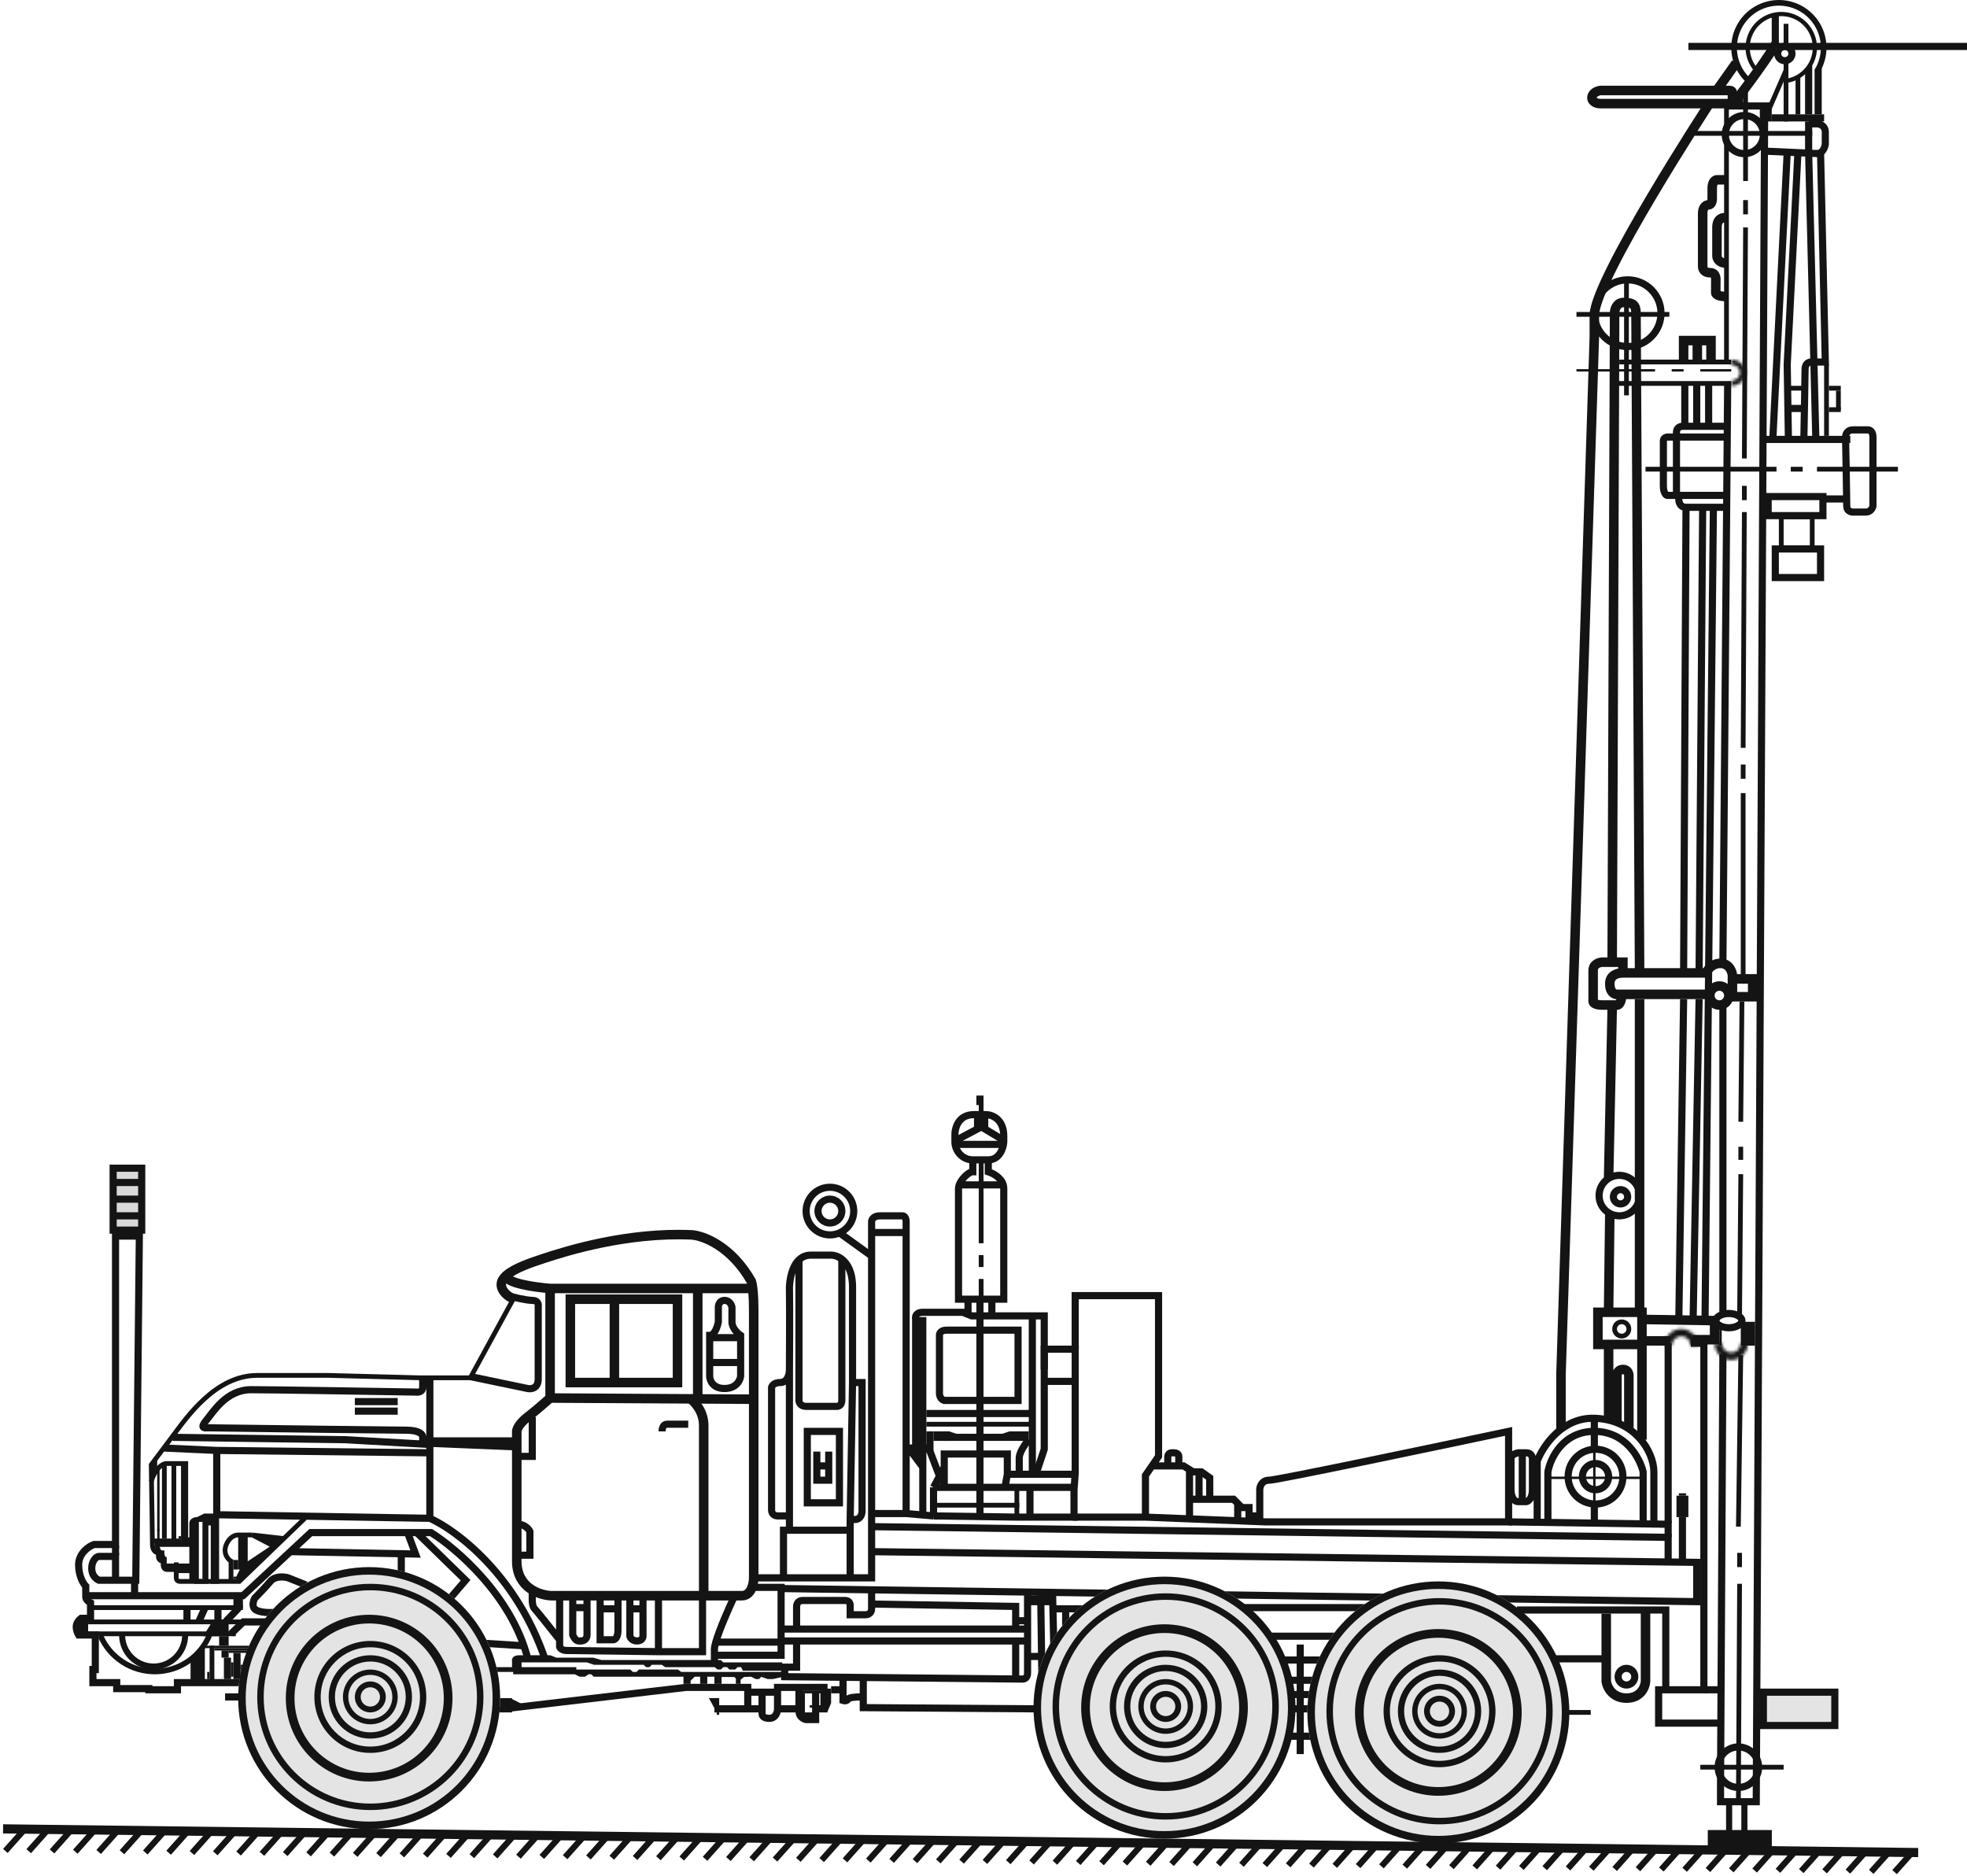 <?xml version="1.0" encoding="UTF-8"?> <svg xmlns="http://www.w3.org/2000/svg" width="645" height="615" viewBox="0 0 645 615" fill="none"><path d="M607.522 140.945C605.648 140.945 605.18 142.506 605.18 143.287C605.31 150.185 605.57 164.37 605.57 165.932C605.57 167.494 606.872 167.884 607.522 167.884H611.817C613.379 167.884 614.029 166.583 614.16 165.932V143.287C614.16 141.413 613.118 140.945 612.598 140.945H607.522Z" stroke="#141414" stroke-width="2.343"></path><path d="M586.045 49.975L581.359 143.287M589.558 49.975L586.045 119.471L586.435 143.678M593.072 49.975L595.415 143.287M596.977 49.975L598.538 118.69H593.853C593.202 118.69 591.901 119.159 591.901 121.033C591.901 122.907 591.641 136.91 591.511 143.678" stroke="#141414" stroke-width="2.343"></path><path d="M596.195 50.365L579.406 49.584" stroke="#141414" stroke-width="2.343"></path><path d="M572.382 65.592V70.277M572.382 74.572L571.991 150.315M571.991 159.295V163.98M571.991 167.884L571.601 245.189M571.601 250.655V255.34M571.601 260.025V319.761M571.21 328.35L570.82 367.783M570.82 375.982V380.277M570.82 384.962L570.429 431.033M570.82 444.307L570.039 500.529M570.429 509.118V513.804M570.429 519.27L570.039 590.328" stroke="#141414" stroke-width="1.562"></path><path d="M593.07 40.605H595.803C596.714 40.605 598.536 41.151 598.536 43.337C598.536 45.524 598.536 46.851 598.536 47.242C598.406 48.283 597.677 50.365 595.803 50.365" stroke="#141414" stroke-width="2.343"></path><path d="M585.653 23.035L579.016 38.262" stroke="#141414" stroke-width="1.562"></path><path d="M538.805 439.622H547.637M538.805 432.594L562.23 432.985V439.232H554.934" stroke="#141414" stroke-width="3.123"></path><path d="M552.078 118.3V111.662H556.568M561.058 117.909V111.662H556.568M556.568 111.662V118.69" stroke="#141414" stroke-width="3.123"></path><path d="M537.636 318.199L536.464 102.683C536.464 99.95 535.46 99.169 532.448 99.169C530.039 99.169 529.437 101.511 529.437 102.683V106.977L528.656 314.295M537.636 327.569V429.081M527.484 429.081L527.875 397.846M527.484 386.133L528.656 330.693" stroke="#141414" stroke-width="3.123"></path><path d="M531.777 326.008C531.777 328.506 530.866 329.652 530.215 329.521C529.694 329.521 528.028 329.521 525.53 329.521C523.031 329.521 522.406 328.741 522.406 328.35C522.406 325.877 522.406 320.385 522.406 318.199C522.406 316.013 524.489 315.466 525.53 315.466H527.872H532.167C532.167 316.767 532.167 319.292 532.167 318.98M531.777 326.008H529.824C528.653 325.617 527.872 324.68 527.872 322.494C527.872 319.761 530.215 318.98 532.167 318.98M531.777 326.008H560.278M532.167 318.98H559.497C559.887 317.939 561.371 315.856 564.182 315.856C566.993 315.856 567.956 318.459 568.086 319.761V320.932M568.086 320.932H574.724V326.788H568.086V320.932Z" stroke="#141414" stroke-width="3.123"></path><path d="M511.867 468.904V450.554L522.799 110.491C522.799 110.491 522.799 105.806 522.799 103.073C523.58 90.579 560.28 34.358 560.28 34.358M562.623 30.063L569.26 20.693" stroke="#141414" stroke-width="3.123"></path><path d="M256.133 534.106H336.171M256.133 538.01H261.208M336.171 538.01H261.208M256.133 546.6H257.304M261.208 538.01V546.6H257.304M257.304 546.6V549.723L335.39 550.504C335.91 550.504 336.951 550.113 336.951 548.552C336.951 546.99 336.951 530.462 336.951 522.393M341.246 522.393L341.637 549.333M345.15 522.393L345.268 527.469M345.541 539.181L345.268 527.469M345.268 527.469H349.445M355.302 527.469H349.445M349.445 527.469V532.935" stroke="#141414" stroke-width="2.343"></path><path d="M352.57 442.355V424.786H379.9V477.494L377.753 480.617M375.605 497.406V483.741L377.753 480.617M375.605 497.406H351.789M375.605 497.406L390.051 497.978M377.753 480.617H382.926M396.688 491.549V484.521L393.955 482.569H393.174M396.688 491.549H404.497L405.863 492.916M396.688 491.549H393.174M382.926 480.617V477.494C382.958 477.103 383.258 476.322 384.195 476.322C385.132 476.322 385.106 476.322 384.975 476.322C385.496 476.322 386.537 476.557 386.537 477.494C386.537 478.431 386.537 479.966 386.537 480.617M382.926 480.617H386.537M386.537 480.617H388.099L390.051 481.837M390.051 481.837L391.222 482.569H393.174M390.051 481.837V491.549M390.051 497.978V491.549M390.051 497.978L405.863 498.604M390.051 491.549H393.174M393.174 482.569V491.549M405.863 492.916L407.23 494.282H409.572V497.015H413.086V488.426C413.086 487.385 413.711 485.302 416.21 485.302C418.708 485.302 469.568 474.631 494.686 469.295V498.967H415.038L405.863 498.604M405.863 492.916V498.604" stroke="#141414" stroke-width="2.343"></path><path d="M256.523 520.831L556.372 525.126V512.242L547.002 512.12M285.415 508.728L547.002 512.12M285.415 500.529L547.002 504.043V512.12" stroke="#141414" stroke-width="2.343"></path><path d="M494.688 498.967L547.005 499.748V504.043" stroke="#141414" stroke-width="2.343"></path><path d="M313.914 373.64L320.551 370.126V367.002H322.894V370.126L328.75 373.64V375.201H313.914V373.64Z" stroke="#141414" stroke-width="2.343"></path><path d="M279.557 453.287C279.557 446.389 279.557 430.486 279.557 422.053C279.557 417.018 277.887 414.238 276.043 412.815M279.557 453.287H282.68V495.453C282.68 496.364 282.212 498.186 280.338 498.186H278.776M279.557 453.287L278.776 498.186M278.776 498.186V501.7M278.776 517.708V501.7M278.776 501.7H258.864M256.912 516.927V501.7H258.864M258.864 501.7V497.015M258.864 497.015H254.96C254.309 497.015 253.008 496.625 253.008 495.063C253.008 493.501 253.008 467.603 253.008 454.849C253.138 454.328 253.867 453.287 255.741 453.287C258.083 453.287 258.864 450.944 258.864 448.992M258.864 497.015V448.992M258.864 448.992C258.864 447.431 258.994 430.382 258.864 422.053C258.956 419.569 259.62 415.329 261.988 413.057M261.988 413.057C262.969 412.115 264.244 411.511 265.892 411.511C270.265 411.511 272.139 411.511 272.529 411.511C273.473 411.511 274.798 411.854 276.043 412.815M261.988 413.057V459.143C261.988 459.794 262.456 461.096 264.33 461.096C266.204 461.096 271.879 461.096 274.481 461.096C275.002 461.096 276.043 460.705 276.043 459.143C276.043 457.582 276.043 427.607 276.043 412.815M267.844 475.932V480.617M271.748 475.932V485.302H267.844V480.617M267.844 480.617H271.358M264.721 469.295H275.262V492.72H264.721V469.295Z" stroke="#141414" stroke-width="2.343"></path><path d="M275.656 404.484L285.417 411.511" stroke="#141414" stroke-width="2.343"></path><path d="M334.219 482.96V477.884C334.219 477.494 334.453 476.323 335.39 474.761C336.327 473.199 337.082 472.288 337.342 472.028" stroke="#141414" stroke-width="2.343"></path><path d="M313.53 470.466L311.187 469.685H310.406V472.028H320.557V470.466H313.53Z" fill="#141414" stroke="#141414" stroke-width="0.781"></path><path d="M328.752 470.466L331.094 469.685H331.875V472.028H321.724V470.466H328.752Z" fill="#141414" stroke="#141414" stroke-width="0.781"></path><path d="M247.156 517.317H285.809V499.748V496.234M297.131 496.234H285.809M297.131 496.234C297.131 490.07 297.131 482.674 297.131 474.761M297.131 496.234L302.597 496.71M285.809 496.234V404.093M285.809 404.093V400.579C285.809 399.929 286.355 398.627 288.542 398.627C290.728 398.627 294.398 398.627 295.96 398.627C296.35 398.627 297.131 399.018 297.131 400.579C297.131 400.782 297.131 402.022 297.131 404.093M285.809 404.093H297.131M297.131 404.093C297.131 414.809 297.131 447.79 297.131 474.761M306.111 497.015L333.441 497.406H352.181V488.426L352.544 483.35M306.111 497.015V487.645M306.111 497.015L302.597 496.71M339.688 483.35L342.421 475.151V442.355H352.572V482.96L352.544 483.35M339.688 483.35H352.544M339.688 483.35H330.317M330.317 483.35V476.713H309.625V481.008M330.317 483.35L329.537 487.645M309.625 487.645H329.537M309.625 487.645H306.111M309.625 487.645V481.008M352.181 487.645H329.537M306.111 487.645L308.063 483.957M309.625 481.008L308.063 483.957M308.063 483.957L304.549 474.761H302.597M297.131 474.761H297.912M302.597 474.761H297.912M302.597 474.761V481.008M302.597 496.71V481.008M297.912 474.761L302.597 481.008" stroke="#141414" stroke-width="2.343"></path><path d="M232.711 438.571V437.83C234.335 437.83 235.283 434.867 235.553 433.385V428.57C235.553 427.829 235.959 426.348 237.583 426.348C239.208 426.348 239.884 427.829 240.02 428.57C240.02 429.311 240.02 431.311 240.02 433.385C240.02 435.46 241.915 437.213 242.862 437.83V438.571M232.711 438.571H242.862M232.711 438.571V446.72M242.862 438.571V446.72M232.711 446.72V451.165C232.711 452.523 233.685 455.239 237.583 455.239C241.482 455.239 242.727 452.523 242.862 451.165V446.72M232.711 446.72H242.862" stroke="#141414" stroke-width="2.343"></path><path d="M49.594 485.693C50.114 483.74 52.171 479.836 54.669 479.836C57.168 479.836 59.875 479.836 60.916 479.836V504.043V504.824M60.916 504.824H62.868M60.916 504.824L62.087 506.385H51.546C51.546 508.572 52.587 509.118 53.108 509.118C53.108 510.368 53.628 510.94 53.889 511.07V513.413H58.183M62.868 504.824V499.358C62.868 499.002 63.192 498.322 64.43 498.204M62.868 504.824V513.413M64.43 498.204C64.551 498.193 64.681 498.186 64.82 498.186L67.163 497.015H71.067V499.748V518.489H69.896V499.358H67.553V518.489H64.43V498.204ZM62.868 518.489V514.975M62.868 513.413H58.183M62.868 513.413V514.975M58.183 513.413V514.975H62.868" stroke="#141414" stroke-width="1.562"></path><path d="M169.072 472.418H141.742L140.57 473.199L169.072 474.37V472.418Z" stroke="#141414" stroke-width="2.343"></path><path d="M140.956 451.725V473.589M140.956 497.796C149.676 501.7 169.457 516.458 178.828 544.257M140.956 497.796L71.07 496.625V475.541M140.956 497.796V476.322M71.07 475.541L53.891 474.761M71.07 475.541L140.956 476.322M140.956 476.322V473.589M140.956 473.589L113.236 472.028L56.624 471.247M138.614 472.808V471.247C138.744 470.466 137.833 468.904 133.148 468.904C128.462 468.904 87.728 468.384 67.946 468.123C66.905 468.253 65.603 468.123 67.556 465.781C70.03 462.812 74.193 455.63 82.392 455.63C88.951 455.63 121.044 456.15 136.271 456.41C137.052 456.541 138.614 456.41 138.614 454.849C138.614 453.287 138.614 452.116 138.614 451.725" stroke="#141414" stroke-width="2.343"></path><path d="M154.234 451.335L172.975 455.239C174.146 455.5 176.489 455.239 176.489 452.116C176.489 448.992 176.489 434.937 176.489 428.3C176.619 427.649 176.411 426.348 174.537 426.348C172.663 426.348 168.29 425.306 166.338 424.786" stroke="#141414" stroke-width="2.343"></path><path d="M174.537 464.61V477.494H169.852" stroke="#141414" stroke-width="2.343"></path><path d="M169.852 509.899H173.756V502.091C173.365 501.31 172.038 499.748 169.852 499.748" stroke="#141414" stroke-width="2.343"></path><path d="M167.897 425.567C166.986 425.306 164.16 423.369 164.397 420.882C164.491 419.896 165.108 418.985 166.054 418.149M180.386 458.363C179.084 459.534 175.779 462.423 172.967 464.61C170.156 466.796 169.454 468.644 169.454 469.295V473.199C169.454 482.439 169.454 503.106 169.454 511.851C169.454 520.597 177.002 523.044 180.776 523.174C200.297 523.174 240.121 523.174 243.245 523.174C246.368 523.174 247.149 519.27 247.149 517.317V467.343V458.753M180.386 458.363V422.443M180.386 458.363L247.149 458.753M180.386 422.443C175.386 422.053 165.521 420.647 166.054 418.149M180.386 422.443H228.799M166.054 418.149C168.856 415.672 174.541 413.85 178.043 412.683C186.242 409.95 205.919 403.937 226.846 404.874C230.621 405.134 239.809 408.544 246.368 420.101C246.555 420.662 246.7 421.494 246.811 422.443M246.811 422.443C247.072 424.665 247.149 427.531 247.149 429.081V458.753M246.811 422.443H229.58H228.799M201.469 425.957H187.023V453.287H201.469M201.469 425.957H222.161V453.287H201.469M201.469 425.957V453.287M228.799 422.443V458.363" stroke="#141414" stroke-width="3.123"></path><path d="M272.14 558.312L270.969 561.045V554.018H272.14V558.312Z" fill="#141414" stroke="#141414" stroke-width="0.781"></path><path d="M66.773 539.962H83.952" stroke="#141414" stroke-width="0.781"></path><path d="M28.906 523.174H79.662L101.916 502.481H141.35C149.679 507.687 167.664 523.174 172.974 543.476" stroke="#141414" stroke-width="2.343"></path><path d="M136.664 502.481L152.672 518.098L147.986 523.564" stroke="#141414" stroke-width="2.343"></path><path d="M133.926 503.262L136.269 509.509L95.664 508.728" stroke="#141414" stroke-width="2.343"></path><path d="M131.586 509.509V515.756" stroke="#141414" stroke-width="2.343"></path><path d="M28.906 527.078H79.662" stroke="#141414" stroke-width="1.562"></path><path d="M28.906 531.763H79.662" stroke="#141414" stroke-width="1.562"></path><path d="M28.906 535.667H77.319" stroke="#141414" stroke-width="1.562"></path><path d="M174.531 522.393V524.736C174.531 525.386 174.687 526.844 175.312 527.469C175.937 528.093 181.038 534.496 183.511 537.62M183.511 537.62V539.962C183.641 540.353 184.292 541.134 185.854 541.134C187.415 541.134 206.546 541.394 215.917 541.524M183.511 537.62V523.174H187.806M215.917 541.524V523.174H210.841M215.917 541.524H230.362V523.174M187.806 523.174H192.491M187.806 523.174V527.078M192.491 523.174H196.786M192.491 523.174C192.491 524.222 192.491 525.604 192.491 527.078M196.786 523.174H202.642M196.786 523.174V527.469M202.642 523.174H206.546M202.642 523.174C202.642 524.235 202.642 525.802 202.642 527.469M206.546 523.174H210.841M206.546 523.174V527.469M210.841 523.174V527.469M187.806 527.078V536.058C188.066 536.709 188.821 538.01 189.758 538.01C190.695 538.01 190.669 538.01 190.539 538.01C191.19 538.01 192.491 537.62 192.491 536.058C192.491 534.946 192.491 530.729 192.491 527.078M187.806 527.078H192.491M196.786 527.469V537.62H201.08C201.601 537.62 202.642 536.995 202.642 534.496C202.642 532.968 202.642 530.095 202.642 527.469M196.786 527.469H202.642M206.546 527.469V536.448C206.677 536.969 207.327 538.01 208.889 538.01C210.451 538.01 210.841 536.969 210.841 536.448V527.469M206.546 527.469H210.841" stroke="#141414" stroke-width="2.343"></path><path d="M240.903 523.174C239.117 526.957 235.888 534.251 234.711 538.401M234.266 542.695C234.266 542.153 234.266 541.507 234.266 540.743C234.266 540.202 234.43 539.391 234.711 538.401M234.266 542.695C234.266 544.148 234.266 544.848 234.266 545.038V542.695ZM234.266 542.695H256.13V538.401M246.369 520.441H256.13V537.62V538.401M234.711 538.401H256.13" stroke="#141414" stroke-width="2.343"></path><path d="M37.884 518.098H44.521L45.693 405.264H37.884V506.385H30.856C29.165 506.906 25.781 509.274 25.781 513.023C25.781 516.771 27.343 519.269 28.123 520.05C28.123 522.393 28.123 522.627 28.123 523.564C28.123 524.501 29.165 525.256 29.685 525.516V530.592H26.562C26.041 530.982 25 532.075 25 533.325C25 534.574 25.521 535.667 25.781 536.058H31.247V547.38H30.466V551.675H38.275V553.627H48.816V554.018H58.186V551.675H80.05M37.884 518.098H32.418C31.637 517.708 30.076 516.693 30.076 514.194C30.076 511.695 31.637 510.29 32.418 510.29H37.884V518.098Z" stroke="#141414" stroke-width="2.343"></path><path d="M65.999 550.894V541.914L63.656 543.866V550.894H65.999Z" stroke="#141414" stroke-width="2.343"></path><rect x="25.781" y="530.982" width="3.123" height="4.685" fill="#141414"></rect><rect x="60.141" y="527.078" width="2.343" height="4.685" fill="#141414"></rect><rect x="70.289" y="527.078" width="2.343" height="4.685" fill="#141414"></rect><rect x="77.766" y="526.025" width="2.343" height="7.163" rx="0.781" transform="rotate(43.615 77.766 526.025)" fill="#141414"></rect><rect x="66.242" y="526.467" width="2.343" height="5.355" transform="rotate(24.188 66.242 526.467)" fill="#141414"></rect><rect x="37.101" y="383.01" width="9.37" height="20.302" fill="#D9D9D9" stroke="#141414" stroke-width="2.343"></rect><rect x="36.711" y="386.524" width="10.151" height="2.343" fill="#141414"></rect><rect x="36.711" y="391.99" width="10.151" height="2.343" fill="#141414"></rect><rect x="36.711" y="397.456" width="10.151" height="2.343" fill="#141414"></rect><path d="M61.7 536.058C61.7 537.545 61.407 539.017 60.838 540.391C60.269 541.764 59.435 543.013 58.383 544.064C57.332 545.115 56.084 545.949 54.71 546.518C53.336 547.087 51.864 547.38 50.377 547.38C48.89 547.38 47.418 547.087 46.044 546.518C44.67 545.949 43.422 545.115 42.371 544.064C41.32 543.013 40.486 541.764 39.917 540.391C39.348 539.017 39.055 537.545 39.055 536.058L41.026 536.058C41.026 537.286 41.268 538.502 41.738 539.636C42.208 540.771 42.897 541.802 43.765 542.67C44.633 543.538 45.664 544.227 46.799 544.697C47.933 545.167 49.149 545.409 50.377 545.409C51.605 545.409 52.821 545.167 53.956 544.697C55.09 544.227 56.121 543.538 56.989 542.67C57.858 541.802 58.546 540.771 59.016 539.636C59.486 538.502 59.728 537.286 59.728 536.058H61.7Z" fill="#141414"></path><path d="M69.623 536.176C68.132 539.904 65.57 543.107 62.259 545.379C58.948 547.651 55.038 548.891 51.023 548.94C47.008 548.99 43.068 547.848 39.702 545.659C36.336 543.47 33.695 540.332 32.112 536.641L33.779 535.927C35.22 539.287 37.625 542.145 40.691 544.139C43.756 546.133 47.344 547.173 51.001 547.127C54.657 547.082 58.218 545.953 61.233 543.884C64.248 541.815 66.582 538.898 67.939 535.502L69.623 536.176Z" fill="#141414"></path><rect x="78.883" y="545.819" width="0.781" height="3.123" fill="#141414"></rect><path d="M100.354 519.66L94.497 517.317C93.196 516.927 90.203 516.615 88.641 518.489C87.079 520.363 84.606 522.914 83.565 523.955C83.045 524.866 82.394 526.922 83.956 527.859C85.517 528.796 88.769 528.77 90.2 528.64" stroke="#141414" stroke-width="2.343"></path><path d="M158.914 538.791L171.408 539.572" stroke="#141414" stroke-width="2.343"></path><rect x="163.211" y="556.751" width="4.685" height="4.685" fill="#141414"></rect><path d="M168.286 546.99H162.039V547.771H168.676V548.552H179.218H188.588L190.15 549.333H191.712L192.883 548.552H194.054L194.835 549.333H213.576H224.508V551.675H226.069V550.894L227.631 549.333H229.974V551.675H231.535V549.333H234.659V551.675H236.22V549.439H240.906L241.686 550.113V551.675H242.467V550.504L243.852 549.439L246.372 549.333L247.933 550.113H248.714L249.495 549.333L251.838 550.113H252.228H253.399L256.913 549.333V548.552H256.523H256.132H223.251L222.165 547.771H209.671L208.89 548.552H207.329L206.548 547.771H188.588V546.99H170.628V544.647H190.931H192.492L194.835 545.428H197.178H199.52H207.719H211.233L212.014 546.209H212.795L213.576 545.428H217.089L218.261 546.209H234.512L235.44 546.99H236.22L237.001 546.209H238.563L239.344 546.99H240.906L241.686 546.209H243.248L243.852 547.38H256.132V546.209V545.428H255.742H237.001L236.22 544.647H235.44H233.878H218.261H197.178L194.445 543.867H182.341L180.389 543.086H170.238C168.364 543.086 168.156 544.127 168.286 544.647V546.99Z" fill="#141414" stroke="#141414" stroke-width="0.781"></path><path d="M57.793 514.584C57.793 515.689 57.793 516.797 57.793 517.317C57.793 518.255 58.574 518.489 58.964 518.489H75.752M57.793 514.584C57.793 513.701 57.793 512.82 57.793 512.242V514.584ZM57.793 514.584H54.669C54.279 514.584 53.498 514.272 53.498 513.023V511.851C52.977 511.851 51.936 511.539 51.936 510.29V509.118C51.286 509.118 49.984 508.572 49.984 506.385C49.984 504.199 49.724 488.035 49.594 480.227C50.375 479.186 52.873 475.854 56.621 470.857C61.307 464.61 70.677 450.945 84.342 450.945C95.274 450.945 104.514 450.945 107.768 450.945L137.44 451.726H154.229L168.284 425.957M99.959 497.796L93.071 504.433M75.752 518.489H78.485L90.235 507.166M75.752 518.489V511.851C75.102 511.461 73.8 510.212 73.8 508.338C73.8 505.995 75.752 503.262 78.095 503.262C79.969 503.262 81.999 503.262 82.78 503.262M82.78 503.262L93.071 504.433M82.78 503.262L90.235 507.166M93.071 504.433L90.235 507.166" stroke="#141414" stroke-width="1.562"></path><circle cx="121.049" cy="556.751" r="42.947" fill="#E4E4E4"></circle><path d="M163.996 556.751C163.996 580.47 144.768 599.698 121.049 599.698C97.33 599.698 78.102 580.47 78.102 556.751C78.102 533.032 97.33 513.804 121.049 513.804C144.768 513.804 163.996 533.032 163.996 556.751ZM80.564 556.751C80.564 579.11 98.69 597.236 121.049 597.236C143.408 597.236 161.533 579.11 161.533 556.751C161.533 534.392 143.408 516.266 121.049 516.266C98.69 516.266 80.564 534.392 80.564 556.751Z" fill="#141414"></path><path d="M158.525 556.36C158.525 576.845 141.919 593.451 121.434 593.451C100.95 593.451 84.344 576.845 84.344 556.36C84.344 535.876 100.95 519.27 121.434 519.27C141.919 519.27 158.525 535.876 158.525 556.36ZM86.47 556.36C86.47 575.67 102.124 591.324 121.434 591.324C140.745 591.324 156.399 575.67 156.399 556.36C156.399 537.05 140.745 521.396 121.434 521.396C102.124 521.396 86.47 537.05 86.47 556.36Z" fill="#141414"></path><path d="M139.786 556.36C139.786 566.495 131.571 574.711 121.436 574.711C111.302 574.711 103.086 566.495 103.086 556.36C103.086 546.226 111.302 538.01 121.436 538.01C131.571 538.01 139.786 546.226 139.786 556.36ZM105.162 556.36C105.162 565.348 112.448 572.635 121.436 572.635C130.424 572.635 137.71 565.348 137.71 556.36C137.71 547.372 130.424 540.086 121.436 540.086C112.448 540.086 105.162 547.372 105.162 556.36Z" fill="#141414"></path><path d="M135.103 556.36C135.103 563.907 128.985 570.025 121.438 570.025C113.891 570.025 107.773 563.907 107.773 556.36C107.773 548.813 113.891 542.695 121.438 542.695C128.985 542.695 135.103 548.813 135.103 556.36ZM109.831 556.36C109.831 562.771 115.028 567.968 121.438 567.968C127.849 567.968 133.046 562.771 133.046 556.36C133.046 549.95 127.849 544.753 121.438 544.753C115.028 544.753 109.831 549.95 109.831 556.36Z" fill="#141414"></path><path d="M130.413 556.36C130.413 561.32 126.392 565.34 121.433 565.34C116.474 565.34 112.453 561.32 112.453 556.36C112.453 551.401 116.474 547.38 121.433 547.38C126.392 547.38 130.413 551.401 130.413 556.36ZM114.214 556.36C114.214 560.347 117.446 563.579 121.433 563.579C125.42 563.579 128.652 560.347 128.652 556.36C128.652 552.373 125.42 549.141 121.433 549.141C117.446 549.141 114.214 552.373 114.214 556.36Z" fill="#141414"></path><path d="M126.511 556.36C126.511 559.163 124.238 561.436 121.435 561.436C118.632 561.436 116.359 559.163 116.359 556.36C116.359 553.557 118.632 551.285 121.435 551.285C124.238 551.285 126.511 553.557 126.511 556.36ZM118.27 556.36C118.27 558.108 119.687 559.525 121.435 559.525C123.183 559.525 124.6 558.108 124.6 556.36C124.6 554.612 123.183 553.195 121.435 553.195C119.687 553.195 118.27 554.612 118.27 556.36Z" fill="#141414"></path><path d="M148.379 556.751C148.379 571.845 136.143 584.081 121.049 584.081C105.955 584.081 93.719 571.845 93.719 556.751C93.719 541.657 105.955 529.421 121.049 529.421C136.143 529.421 148.379 541.657 148.379 556.751ZM96.568 556.751C96.568 570.271 107.529 581.231 121.049 581.231C134.569 581.231 145.529 570.271 145.529 556.751C145.529 543.23 134.569 532.27 121.049 532.27C107.529 532.27 96.568 543.23 96.568 556.751Z" fill="#141414"></path><path d="M79.271 556.36H73.805" stroke="#141414" stroke-width="2.343"></path><path d="M79.272 514.194L77.71 517.317L78.491 518.098L89.033 507.166L80.834 512.632L79.272 514.194Z" fill="#141414"></path><path d="M76.539 517.317H77.71M77.71 517.317L79.272 514.194L80.834 512.632L89.033 507.166L78.491 518.098L77.71 517.317Z" stroke="#141414" stroke-width="0.781"></path><path d="M51.156 482.179V478.665L50.375 479.836V483.35L51.156 482.179Z" stroke="#141414" stroke-width="0.781"></path><path d="M167.117 557.531L171.802 559.874" stroke="#141414" stroke-width="1.562"></path><circle cx="381.853" cy="559.874" r="42.947" fill="#E4E4E4"></circle><path d="M424.8 559.874C424.8 583.593 405.572 602.821 381.853 602.821C358.134 602.821 338.906 583.593 338.906 559.874C338.906 536.155 358.134 516.927 381.853 516.927C405.572 516.927 424.8 536.155 424.8 559.874ZM341.369 559.874C341.369 582.233 359.494 600.359 381.853 600.359C404.212 600.359 422.338 582.233 422.338 559.874C422.338 537.515 404.212 519.389 381.853 519.389C359.494 519.389 341.369 537.515 341.369 559.874Z" fill="#141414"></path><path d="M419.33 559.484C419.33 579.968 402.724 596.574 382.239 596.574C361.755 596.574 345.148 579.968 345.148 559.484C345.148 538.999 361.755 522.393 382.239 522.393C402.724 522.393 419.33 538.999 419.33 559.484ZM347.275 559.484C347.275 578.794 362.929 594.448 382.239 594.448C401.549 594.448 417.203 578.794 417.203 559.484C417.203 540.174 401.549 524.52 382.239 524.52C362.929 524.52 347.275 540.174 347.275 559.484Z" fill="#141414"></path><path d="M400.591 559.484C400.591 569.618 392.375 577.834 382.241 577.834C372.106 577.834 363.891 569.618 363.891 559.484C363.891 549.349 372.106 541.134 382.241 541.134C392.375 541.134 400.591 549.349 400.591 559.484ZM365.966 559.484C365.966 568.472 373.253 575.758 382.241 575.758C391.229 575.758 398.515 568.472 398.515 559.484C398.515 550.496 391.229 543.209 382.241 543.209C373.253 543.209 365.966 550.496 365.966 559.484Z" fill="#141414"></path><path d="M395.908 559.484C395.908 567.031 389.79 573.149 382.243 573.149C374.696 573.149 368.578 567.031 368.578 559.484C368.578 551.937 374.696 545.819 382.243 545.819C389.79 545.819 395.908 551.937 395.908 559.484ZM370.636 559.484C370.636 565.895 375.832 571.091 382.243 571.091C388.654 571.091 393.851 565.895 393.851 559.484C393.851 553.073 388.654 547.876 382.243 547.876C375.832 547.876 370.636 553.073 370.636 559.484Z" fill="#141414"></path><path d="M391.225 559.484C391.225 564.443 387.205 568.464 382.245 568.464C377.286 568.464 373.266 564.443 373.266 559.484C373.266 554.524 377.286 550.504 382.245 550.504C387.205 550.504 391.225 554.524 391.225 559.484ZM375.027 559.484C375.027 563.471 378.259 566.703 382.245 566.703C386.232 566.703 389.464 563.471 389.464 559.484C389.464 555.497 386.232 552.265 382.245 552.265C378.259 552.265 375.027 555.497 375.027 559.484Z" fill="#141414"></path><path d="M387.315 559.484C387.315 562.287 385.043 564.559 382.24 564.559C379.436 564.559 377.164 562.287 377.164 559.484C377.164 556.681 379.436 554.408 382.24 554.408C385.043 554.408 387.315 556.681 387.315 559.484ZM379.074 559.484C379.074 561.232 380.492 562.649 382.24 562.649C383.988 562.649 385.405 561.232 385.405 559.484C385.405 557.736 383.988 556.319 382.24 556.319C380.492 556.319 379.074 557.736 379.074 559.484Z" fill="#141414"></path><path d="M409.183 559.874C409.183 574.968 396.947 587.204 381.853 587.204C366.759 587.204 354.523 574.968 354.523 559.874C354.523 544.78 366.759 532.544 381.853 532.544C396.947 532.544 409.183 544.78 409.183 559.874ZM357.373 559.874C357.373 573.394 368.333 584.355 381.853 584.355C395.374 584.355 406.334 573.394 406.334 559.874C406.334 546.354 395.374 535.394 381.853 535.394C368.333 535.394 357.373 546.354 357.373 559.874Z" fill="#141414"></path><path d="M407.227 527.078H447.441M416.206 536.448C416.519 536.448 431.173 536.448 438.461 536.448M426.358 539.181V575.101M420.892 544.257H433.385M422.453 550.894H431.043M423.234 555.579H430.652M424.015 560.265H429.481M422.453 569.244H430.652" stroke="#141414" stroke-width="2.343"></path><circle cx="471.65" cy="561.436" r="42.947" fill="#E4E4E4"></circle><path d="M514.597 561.436C514.597 585.155 495.369 604.383 471.65 604.383C447.931 604.383 428.703 585.155 428.703 561.436C428.703 537.717 447.931 518.489 471.65 518.489C495.369 518.489 514.597 537.717 514.597 561.436ZM431.165 561.436C431.165 583.795 449.291 601.921 471.65 601.921C494.009 601.921 512.135 583.795 512.135 561.436C512.135 539.077 494.009 520.951 471.65 520.951C449.291 520.951 431.165 539.077 431.165 561.436Z" fill="#141414"></path><path d="M509.134 561.046C509.134 581.53 492.528 598.136 472.044 598.136C451.559 598.136 434.953 581.53 434.953 561.046C434.953 540.561 451.559 523.955 472.044 523.955C492.528 523.955 509.134 540.561 509.134 561.046ZM437.08 561.046C437.08 580.356 452.734 596.01 472.044 596.01C491.354 596.01 507.008 580.356 507.008 561.046C507.008 541.735 491.354 526.081 472.044 526.081C452.734 526.081 437.08 541.735 437.08 561.046Z" fill="#141414"></path><path d="M490.388 561.045C490.388 571.18 482.172 579.396 472.038 579.396C461.903 579.396 453.688 571.18 453.688 561.045C453.688 550.911 461.903 542.695 472.038 542.695C482.172 542.695 490.388 550.911 490.388 561.045ZM455.763 561.045C455.763 570.033 463.05 577.32 472.038 577.32C481.026 577.32 488.312 570.033 488.312 561.045C488.312 552.057 481.026 544.771 472.038 544.771C463.05 544.771 455.763 552.057 455.763 561.045Z" fill="#141414"></path><path d="M485.705 561.045C485.705 568.592 479.587 574.71 472.04 574.71C464.493 574.71 458.375 568.592 458.375 561.045C458.375 553.498 464.493 547.38 472.04 547.38C479.587 547.38 485.705 553.498 485.705 561.045ZM460.432 561.045C460.432 567.456 465.629 572.653 472.04 572.653C478.451 572.653 483.648 567.456 483.648 561.045C483.648 554.635 478.451 549.438 472.04 549.438C465.629 549.438 460.432 554.635 460.432 561.045Z" fill="#141414"></path><path d="M481.022 561.046C481.022 566.005 477.002 570.025 472.042 570.025C467.083 570.025 463.062 566.005 463.062 561.046C463.062 556.086 467.083 552.066 472.042 552.066C477.002 552.066 481.022 556.086 481.022 561.046ZM464.823 561.046C464.823 565.032 468.055 568.264 472.042 568.264C476.029 568.264 479.261 565.032 479.261 561.046C479.261 557.059 476.029 553.827 472.042 553.827C468.055 553.827 464.823 557.059 464.823 561.046Z" fill="#141414"></path><path d="M477.112 561.045C477.112 563.848 474.84 566.121 472.037 566.121C469.233 566.121 466.961 563.848 466.961 561.045C466.961 558.242 469.233 555.97 472.037 555.97C474.84 555.97 477.112 558.242 477.112 561.045ZM468.871 561.045C468.871 562.793 470.288 564.211 472.037 564.211C473.785 564.211 475.202 562.793 475.202 561.045C475.202 559.297 473.785 557.88 472.037 557.88C470.288 557.88 468.871 559.297 468.871 561.045Z" fill="#141414"></path><path d="M498.98 561.436C498.98 576.53 486.744 588.766 471.65 588.766C456.556 588.766 444.32 576.53 444.32 561.436C444.32 546.342 456.556 534.106 471.65 534.106C486.744 534.106 498.98 546.342 498.98 561.436ZM447.17 561.436C447.17 574.956 458.13 585.916 471.65 585.916C485.17 585.916 496.131 574.956 496.131 561.436C496.131 547.916 485.17 536.956 471.65 536.956C458.13 536.956 447.17 547.916 447.17 561.436Z" fill="#141414"></path><path d="M497.422 527.859H546.225V554.018M546.225 554.018H543.883V564.95H563.795M546.225 554.018H558.719V440.403H554.424M547.006 499.358V495.844V440.403" stroke="#141414" stroke-width="2.343"></path><rect x="509.914" y="542.695" width="16.398" height="2.343" fill="#141414"></rect><rect x="513.812" y="560.655" width="7.809" height="1.562" fill="#141414"></rect><path d="M524.804 29.673H563.011H567.305C567.737 29.673 568.086 30.022 568.086 30.453V33.187C568.086 33.618 567.737 33.967 567.305 33.967H524.749C523.838 33.967 522.016 33.577 522.016 32.015C522.016 30.484 523.767 29.828 524.694 29.681C524.731 29.675 524.767 29.673 524.804 29.673Z" stroke="#141414" stroke-width="3.123"></path><path d="M538.415 472.028V443.527V440.794M538.415 440.794V430.252H523.969V440.794H527.483M538.415 440.794H527.483M527.483 440.794V465.39M530.216 466.171V450.945C530.216 450.294 530.606 448.993 532.168 448.993C533.729 448.993 534.12 450.294 534.12 450.945V468.123" stroke="#141414" stroke-width="3.123"></path><path d="M70.679 532.154L68.727 535.277H73.802V532.154H70.679Z" fill="#141414" stroke="#141414" stroke-width="2.343"></path><path d="M75.758 535.667L79.797 531.763H87.471" stroke="#141414" stroke-width="2.343"></path><rect x="71.852" y="536.448" width="3.123" height="3.123" fill="#141414"></rect><rect x="68.727" y="539.572" width="1.562" height="11.713" fill="#141414"></rect><rect x="67.945" y="548.161" width="0.781" height="2.343" fill="#141414"></rect><rect x="70.289" y="540.353" width="12.494" height="0.781" fill="#141414"></rect><rect x="72.633" y="541.134" width="2.343" height="2.343" fill="#141414"></rect><rect x="74.977" y="541.134" width="7.028" height="0.781" fill="#141414"></rect><rect x="76.539" y="541.914" width="2.343" height="8.589" fill="#141414"></rect><rect x="73.414" y="543.476" width="2.343" height="7.028" fill="#141414"></rect><rect x="72.633" y="549.723" width="0.781" height="0.781" fill="#D9D9D9"></rect><rect x="75.758" y="545.038" width="0.781" height="4.685" fill="#141414"></rect><rect x="76.539" y="523.955" width="3.123" height="3.123" fill="#141414"></rect><path d="M165.164 560.265L224.9 553.237H245.202V554.799M245.202 560.265V554.799M245.202 554.799H254.963M254.963 554.799V553.237H270.189V560.265H267.456V563.778H264.333C263.552 563.648 261.99 562.919 261.99 561.045C261.99 560.81 261.99 560.547 261.99 560.265M254.963 554.799V560.265M261.99 554.018C261.99 555.383 261.99 558.3 261.99 560.265M261.99 560.265H254.963M254.963 560.265C254.963 561.306 254.416 563.388 252.23 563.388C250.043 563.388 249.887 562.217 249.887 561.826V560.265M249.887 555.579V560.265M249.887 560.265H235.051H234.27" stroke="#141414" stroke-width="2.343"></path><rect x="234.266" y="556.75" width="1.562" height="4.685" fill="#141414"></rect><rect x="235.047" y="561.436" width="0.781" height="0.781" fill="#141414"></rect><path d="M235.054 560.655L233.102 557.141H235.054V560.655Z" fill="#141414" stroke="#141414" stroke-width="0.781"></path><rect x="266.281" y="554.408" width="2.343" height="5.466" fill="#141414"></rect><rect x="263.164" y="554.408" width="7.028" height="0.781" fill="#141414"></rect><rect x="263.164" y="555.189" width="0.781" height="7.809" fill="#141414"></rect><rect x="263.945" y="561.436" width="3.123" height="1.562" fill="#141414"></rect><rect x="265.5" y="559.093" width="0.781" height="0.781" fill="#141414"></rect><rect x="272.531" y="552.846" width="4.685" height="2.343" fill="#141414"></rect><path d="M226.07 458.363C227.632 459.404 230.755 462.658 230.755 467.343C230.755 472.028 230.755 506.516 230.755 523.174" stroke="#141414" stroke-width="3.123"></path><path d="M217.094 469.295C217.094 468.514 217.406 466.952 218.655 466.952C219.905 466.952 223.601 466.952 225.293 466.952H225.683" stroke="#141414" stroke-width="2.343"></path><rect x="116.359" y="458.363" width="14.055" height="2.343" fill="#141414"></rect><rect x="116.359" y="461.486" width="14.055" height="2.343" fill="#141414"></rect><rect x="64.82" y="497.406" width="6.247" height="1.562" fill="#141414"></rect><rect x="66.383" y="498.967" width="0.781" height="18.741" fill="#141414"></rect><rect x="59.359" y="480.227" width="1.562" height="25.768" fill="#141414"></rect><rect x="56.234" y="480.227" width="1.562" height="25.768" fill="#141414"></rect><rect x="57.797" y="504.433" width="1.562" height="1.562" fill="#141414"></rect><rect x="58.578" y="503.652" width="0.781" height="0.781" fill="#141414"></rect><rect x="49.984" y="504.433" width="6.247" height="1.562" fill="#141414"></rect><rect x="53.109" y="480.227" width="1.562" height="24.206" fill="#141414"></rect><rect x="51.547" y="501.31" width="0.781" height="0.781" fill="#141414"></rect><rect x="51.547" y="481.788" width="0.781" height="23.426" fill="#141414"></rect><rect x="86.812" y="502.985" width="5.025" height="2.219" transform="rotate(24.033 86.812 502.985)" fill="#141414"></rect><rect x="78.102" y="503.652" width="3.123" height="10.932" fill="#141414"></rect><rect x="76.539" y="511.461" width="1.562" height="3.123" fill="#141414"></rect><rect x="299.859" y="475.542" width="2.343" height="2.343" fill="#141414"></rect><rect x="307.672" y="485.693" width="1.562" height="0.781" fill="#141414"></rect><rect x="299.078" y="431.813" width="4.685" height="42.947" fill="#141414"></rect><rect x="303.766" y="469.295" width="2.343" height="7.028" fill="#141414"></rect><rect x="306.109" y="469.295" width="4.685" height="3.123" fill="#141414"></rect><path d="M300.253 432.204C300.123 431.553 300.409 430.252 302.596 430.252C304.506 430.252 311.321 430.252 315.703 430.252M317.43 425.957V430.252C316.92 430.252 316.337 430.252 315.703 430.252M317.43 425.957H314.306V389.647C314.306 389.279 314.39 388.882 314.539 388.476M317.43 425.957H321.334M318.992 380.277V384.181H318.601C317.018 384.815 315.177 386.733 314.539 388.476M318.992 380.277C315.478 380.277 313.135 377.232 313.135 374.421C313.135 371.61 313.135 371.948 313.135 372.469C313.005 370.126 314.072 365.441 319.382 365.441H323.286C325.238 365.441 329.143 366.846 329.143 372.469C329.143 373.093 329.143 374.03 329.143 374.421C329.013 376.373 327.815 380.277 324.067 380.277M318.992 380.277C319.252 380.277 320.319 380.277 324.067 380.277M324.067 380.277V384.181C325.535 384.633 328.277 386.065 328.977 388.476M325.238 425.957H329.143V389.647C329.143 389.234 329.083 388.844 328.977 388.476M325.238 425.957V431.423M325.238 425.957H321.334M321.334 425.957V431.423V497.406M315.703 430.252L318.601 431.423H318.992H333.828H338.513M342.417 448.993V431.423H338.513M338.513 431.423V482.96M314.539 388.476H328.977M310.402 436.108H333.828V459.144H309.621C309.101 459.014 308.06 458.363 308.06 456.801C308.06 455.239 308.06 443.396 308.06 437.67C308.06 437.15 308.528 436.108 310.402 436.108Z" stroke="#141414" stroke-width="2.343"></path><rect x="320.945" y="359.194" width="1.562" height="5.466" fill="#141414"></rect><rect x="320.164" y="359.194" width="0.781" height="3.123" fill="#141414"></rect><rect x="303.766" y="462.267" width="34.358" height="2.343" fill="#141414"></rect><rect x="303.766" y="466.171" width="34.358" height="1.562" fill="#141414"></rect><rect x="331.875" y="469.295" width="5.466" height="3.123" fill="#141414"></rect><rect x="306.891" y="492.72" width="27.33" height="1.562" fill="#141414"></rect><rect x="332.656" y="488.035" width="1.562" height="9.37" fill="#141414"></rect><rect x="336.562" y="488.035" width="2.343" height="8.589" fill="#141414"></rect><circle cx="272.138" cy="397.066" r="3.904" stroke="#141414" stroke-width="2.343"></circle><circle cx="272.144" cy="397.066" r="7.809" stroke="#141414" stroke-width="2.343"></circle><rect x="320.945" y="381.058" width="1.562" height="26.549" fill="#141414"></rect><rect x="320.945" y="419.32" width="1.562" height="7.028" fill="#141414"></rect><rect x="320.945" y="411.511" width="1.562" height="3.904" fill="#141414"></rect><path d="M342.422 452.897H352.183" stroke="#141414" stroke-width="2.343"></path><rect x="337.344" y="523.174" width="7.809" height="3.123" fill="#141414"></rect><path d="M261.211 533.715V526.688C261.211 526.037 261.601 524.736 263.163 524.736C264.725 524.736 273.184 524.736 277.218 524.736C277.739 524.736 278.78 525.048 278.78 526.297C278.78 527.547 278.78 528.9 278.78 529.421H283.856C284.506 529.421 285.808 529.03 285.808 527.469C285.808 527.048 285.808 526.504 285.808 525.907M285.808 521.222C285.808 522.268 285.808 524.286 285.808 525.907M285.808 525.907L333.05 526.688V531.373M333.05 534.106V531.373M333.05 531.373H336.564M333.05 538.401V550.894M276.438 550.504V557.532C276.828 557.662 277.687 557.766 277.999 557.141C278.312 556.516 280.732 556.36 281.904 556.36H283.075M283.075 556.36V550.113M283.075 556.36V559.874L339.297 560.264M336.954 543.086H341.249" stroke="#141414" stroke-width="2.343"></path><rect x="550.516" y="497.406" width="2.343" height="14.055" fill="#141414"></rect><rect x="549.734" y="490.378" width="3.904" height="7.028" fill="#141414"></rect><rect x="550.516" y="489.597" width="2.343" height="0.781" fill="#141414"></rect><path d="M507.572 498.577V482.569C508.353 478.145 512.491 469.295 522.799 469.295C533.106 469.295 537.765 478.145 538.806 482.569V499.748M504.058 498.577V479.056C505.88 474.24 512.179 464.688 522.799 465M522.799 465C536.073 465.391 542.32 475.932 542.32 482.569C542.32 487.879 542.32 496.234 542.32 499.748M522.799 465V475.151M522.799 499.748V493.501M499.178 476.323H500.544C502.106 476.323 502.496 477.624 502.496 478.275C502.496 480.487 502.496 485.615 502.496 488.426C502.496 491.237 501.195 492.2 500.544 492.33C500.452 492.33 500.061 492.33 499.178 492.33M499.178 476.323H497.811C497.03 476.453 495.469 477.025 495.469 478.275C495.469 479.524 495.469 485.563 495.469 488.426C495.469 489.727 495.937 492.33 497.811 492.33C498.361 492.33 498.812 492.33 499.178 492.33M499.178 476.323V492.33" stroke="#141414" stroke-width="2.343"></path><circle cx="523.19" cy="484.131" r="8.98" stroke="#141414" stroke-width="2.343"></circle><circle cx="533.728" cy="102.683" r="10.932" stroke="#141414" stroke-width="2.343"></circle><circle cx="523.185" cy="484.131" r="4.295" stroke="#141414" stroke-width="2.343"></circle><rect x="522.406" y="475.542" width="0.781" height="17.96" fill="#141414"></rect><rect x="508.352" y="484.131" width="31.234" height="0.781" fill="#141414"></rect><rect x="532.555" y="92.141" width="1.562" height="37.481" fill="#141414"></rect><rect x="516.938" y="102.292" width="30.453" height="1.562" fill="#141414"></rect><circle cx="563.794" cy="326.398" r="3.123" stroke="#141414" stroke-width="3.123"></circle><mask id="path-170-inside-1_175_40922" fill="white"><path d="M567.693 117.909C568.308 117.909 568.917 118.021 569.486 118.236C570.054 118.452 570.571 118.769 571.006 119.167C571.441 119.566 571.786 120.04 572.021 120.561C572.257 121.082 572.378 121.64 572.378 122.204C572.378 122.768 572.257 123.327 572.021 123.848C571.786 124.369 571.441 124.842 571.006 125.241C570.571 125.64 570.054 125.956 569.486 126.172C568.917 126.388 568.308 126.499 567.693 126.499L567.693 124.837C568.07 124.837 568.444 124.769 568.792 124.636C569.14 124.504 569.457 124.31 569.724 124.066C569.991 123.821 570.202 123.531 570.346 123.212C570.491 122.892 570.565 122.55 570.565 122.204C570.565 121.858 570.491 121.516 570.346 121.197C570.202 120.877 569.991 120.587 569.724 120.343C569.457 120.098 569.14 119.904 568.792 119.772C568.444 119.64 568.07 119.571 567.693 119.571L567.693 117.909Z"></path></mask><path d="M567.693 117.909C568.308 117.909 568.917 118.021 569.486 118.236C570.054 118.452 570.571 118.769 571.006 119.167C571.441 119.566 571.786 120.04 572.021 120.561C572.257 121.082 572.378 121.64 572.378 122.204C572.378 122.768 572.257 123.327 572.021 123.848C571.786 124.369 571.441 124.842 571.006 125.241C570.571 125.64 570.054 125.956 569.486 126.172C568.917 126.388 568.308 126.499 567.693 126.499L567.693 124.837C568.07 124.837 568.444 124.769 568.792 124.636C569.14 124.504 569.457 124.31 569.724 124.066C569.991 123.821 570.202 123.531 570.346 123.212C570.491 122.892 570.565 122.55 570.565 122.204C570.565 121.858 570.491 121.516 570.346 121.197C570.202 120.877 569.991 120.587 569.724 120.343C569.457 120.098 569.14 119.904 568.792 119.772C568.444 119.64 568.07 119.571 567.693 119.571L567.693 117.909Z" stroke="#141414" stroke-width="3.123" mask="url(#path-170-inside-1_175_40922)"></path><circle cx="530.996" cy="391.99" r="6.637" stroke="#141414" stroke-width="2.343"></circle><circle cx="531.389" cy="392.38" r="2.343" stroke="#141414" stroke-width="2.343"></circle><circle cx="531.78" cy="435.718" r="2.343" stroke="#141414" stroke-width="1.562"></circle><mask id="path-174-inside-2_175_40922" fill="white"><path d="M545.828 441.184C545.828 439.734 546.404 438.344 547.429 437.319C548.454 436.294 549.844 435.718 551.294 435.718C552.744 435.718 554.134 436.294 555.159 437.319C556.184 438.344 556.76 439.734 556.76 441.184L554.376 441.184C554.376 440.366 554.051 439.583 553.473 439.005C552.895 438.427 552.111 438.102 551.294 438.102C550.477 438.102 549.693 438.427 549.115 439.005C548.537 439.583 548.212 440.366 548.212 441.184L545.828 441.184Z"></path></mask><path d="M545.828 441.184C545.828 439.734 546.404 438.344 547.429 437.319C548.454 436.294 549.844 435.718 551.294 435.718C552.744 435.718 554.134 436.294 555.159 437.319C556.184 438.344 556.76 439.734 556.76 441.184L554.376 441.184C554.376 440.366 554.051 439.583 553.473 439.005C552.895 438.427 552.111 438.102 551.294 438.102C550.477 438.102 549.693 438.427 549.115 439.005C548.537 439.583 548.212 440.366 548.212 441.184L545.828 441.184Z" stroke="#141414" stroke-width="4.685" mask="url(#path-174-inside-2_175_40922)"></path><mask id="path-175-inside-3_175_40922" fill="white"><path d="M573.159 440.403C573.159 441.853 572.583 443.243 571.558 444.268C570.533 445.293 569.142 445.869 567.693 445.869C566.243 445.869 564.853 445.293 563.828 444.268C562.802 443.243 562.227 441.853 562.227 440.403L564.611 440.403C564.611 441.22 564.935 442.004 565.513 442.582C566.091 443.16 566.875 443.485 567.693 443.485C568.51 443.485 569.294 443.16 569.872 442.582C570.45 442.004 570.774 441.22 570.774 440.403H573.159Z"></path></mask><path d="M573.159 440.403C573.159 441.853 572.583 443.243 571.558 444.268C570.533 445.293 569.142 445.869 567.693 445.869C566.243 445.869 564.853 445.293 563.828 444.268C562.802 443.243 562.227 441.853 562.227 440.403L564.611 440.403C564.611 441.22 564.935 442.004 565.513 442.582C566.091 443.16 566.875 443.485 567.693 443.485C568.51 443.485 569.294 443.16 569.872 442.582C570.45 442.004 570.774 441.22 570.774 440.403H573.159Z" stroke="#141414" stroke-width="4.685" mask="url(#path-175-inside-3_175_40922)"></path><rect x="516.938" y="121.033" width="25.768" height="0.781" fill="#141414"></rect><rect x="530.992" y="117.909" width="36.7" height="1.562" fill="#141414"></rect><rect x="528.656" y="124.937" width="39.043" height="1.562" fill="#141414"></rect><rect x="548.172" y="121.033" width="3.904" height="0.781" fill="#141414"></rect><rect x="557.547" y="121.033" width="10.151" height="0.781" fill="#141414"></rect><path d="M571.206 432.985C571.206 433.421 570.929 433.979 570.143 434.484C569.369 434.981 568.23 435.327 566.911 435.327C565.593 435.327 564.453 434.981 563.68 434.484C562.894 433.979 562.617 433.421 562.617 432.985C562.617 432.548 562.894 431.991 563.68 431.485C564.453 430.988 565.593 430.642 566.911 430.642C568.23 430.642 569.369 430.988 570.143 431.485C570.929 431.991 571.206 432.548 571.206 432.985Z" stroke="#141414" stroke-width="2.343"></path><rect x="563.789" y="435.718" width="0.781" height="5.466" fill="#141414"></rect><rect x="570.82" y="433.375" width="4.685" height="7.809" fill="#141414"></rect><rect x="575.5" y="434.937" width="1.562" height="0.781" fill="#141414"></rect><circle cx="533.334" cy="549.723" r="2.733" stroke="#141414" stroke-width="2.343"></circle><path d="M526.703 529.03V551.284C526.963 553.106 528.655 556.75 533.34 556.75C538.026 556.75 539.457 553.106 539.587 551.284V528.64" stroke="#141414" stroke-width="3.123"></path><circle cx="571.988" cy="44.118" r="6.247" stroke="#141414" stroke-width="2.343"></circle><rect x="565.352" y="35.138" width="1.562" height="83.552" fill="#141414"></rect><path d="M566.137 58.955H563.013C562.493 58.955 561.452 59.501 561.452 61.688C561.452 63.874 561.452 64.941 561.452 65.201C561.452 65.852 561.217 67.154 560.28 67.154C559.109 67.154 558.328 68.325 558.328 69.887C558.328 71.136 558.328 82.12 558.328 87.456C558.328 88.107 558.797 89.408 560.671 89.408C563.013 89.408 562.623 91.751 562.623 92.531C562.623 93.156 562.623 95.134 562.623 96.045C562.623 96.436 563.326 97.217 566.137 97.217M566.137 71.448C565.096 71.188 563.013 71.448 563.013 74.572C563.013 77.695 563.013 82.12 563.013 83.942C563.013 84.723 563.638 86.285 566.137 86.285" stroke="#141414" stroke-width="3.123"></path><path d="M568.086 34.358C568.398 34.045 578.237 21.343 582.532 14.055" stroke="#141414" stroke-width="3.123"></path><rect x="571.602" y="28.892" width="1.562" height="30.453" fill="#141414"></rect><rect x="555.203" y="42.947" width="39.043" height="1.562" fill="#141414"></rect><rect x="553.641" y="14.055" width="91.36" height="2.343" fill="#141414"></rect><rect x="580.969" y="4.685" width="2.343" height="10.932" fill="#141414"></rect><circle cx="585.264" cy="17.569" r="2.343" stroke="#141414" stroke-width="2.343"></circle><rect x="584.875" y="7.809" width="1.562" height="7.809" fill="#141414"></rect><rect x="584.875" y="20.302" width="1.562" height="19.521" fill="#141414"></rect><path d="M566.133 33.577H580.579V34.748L579.407 35.919H566.133V33.577Z" fill="#141414"></path><rect x="570.039" y="32.015" width="1.562" height="2.343" fill="#141414"></rect><path d="M572.269 26.66C570.194 24.585 568.745 21.966 568.09 19.105C567.434 16.244 567.598 13.257 568.563 10.485C569.527 7.713 571.254 5.268 573.544 3.432C575.834 1.596 578.595 0.443 581.51 0.104C584.426 -0.234 587.378 0.255 590.028 1.517C592.678 2.78 594.918 4.763 596.493 7.24C598.067 9.717 598.912 12.588 598.929 15.523C598.947 18.458 598.137 21.338 596.593 23.834L595.019 22.861C596.381 20.66 597.094 18.121 597.079 15.534C597.063 12.947 596.319 10.416 594.931 8.233C593.543 6.049 591.568 4.301 589.232 3.188C586.896 2.076 584.294 1.644 581.724 1.943C579.154 2.241 576.72 3.258 574.701 4.876C572.683 6.495 571.161 8.649 570.311 11.093C569.46 13.536 569.316 16.17 569.894 18.692C570.472 21.214 571.749 23.522 573.578 25.352L572.269 26.66Z" fill="#141414"></path><path d="M575.813 23.899C573.959 22.045 572.781 19.622 572.467 17.018C572.153 14.415 572.722 11.781 574.083 9.539C575.444 7.298 577.518 5.577 579.972 4.654C582.427 3.731 585.12 3.658 587.621 4.447C590.122 5.237 592.285 6.842 593.765 9.007C595.245 11.172 595.956 13.771 595.783 16.388C595.611 19.005 594.565 21.488 592.813 23.44C591.062 25.392 588.706 26.699 586.123 27.153L585.883 25.786C588.16 25.386 590.236 24.233 591.78 22.513C593.324 20.792 594.246 18.603 594.398 16.297C594.55 13.99 593.924 11.699 592.619 9.791C591.315 7.882 589.408 6.467 587.203 5.771C584.999 5.075 582.624 5.139 580.461 5.953C578.297 6.767 576.469 8.284 575.27 10.26C574.07 12.236 573.568 14.557 573.845 16.852C574.121 19.147 575.16 21.283 576.795 22.918L575.813 23.899Z" fill="#141414"></path><rect x="577.062" y="35.138" width="3.904" height="4.685" fill="#141414"></rect><rect x="580.969" y="37.481" width="17.179" height="2.343" fill="#141414"></rect><rect x="588.781" y="24.987" width="1.562" height="12.494" fill="#141414"></rect><path d="M591.898 22.645L594.241 21.083V37.481H591.898V22.645Z" fill="#141414"></path><path d="M595.023 22.822L597.366 21.864V37.481H595.023V22.822Z" fill="#141414"></path><path d="M578.626 39.043L575.893 590.718H564.18V584.471L564.961 443.917M564.961 430.39V329.912M564.961 315.075L566.522 126.108" stroke="#141414" stroke-width="2.343"></path><circle cx="570.035" cy="579.396" r="6.637" stroke="#141414" stroke-width="2.343"></circle><rect x="557.547" y="578.615" width="27.33" height="1.562" fill="#141414"></rect><path d="M565.74 139.773H551.684C551.034 139.773 549.732 140.164 549.732 141.725C549.732 141.977 549.732 142.523 549.732 143.287M549.732 162.418H565.74M549.732 162.418H546.609C546.218 162.288 545.438 161.481 545.438 159.295C545.438 157.108 545.438 148.493 545.438 144.458C545.438 144.068 545.75 143.287 546.999 143.287C548.249 143.287 549.342 143.287 549.732 143.287M549.732 162.418C549.732 157.178 549.732 147.267 549.732 143.287M549.732 143.287H565.74" stroke="#141414" stroke-width="2.343"></path><rect x="539.586" y="153.048" width="42.947" height="1.562" fill="#141414"></rect><rect x="595.805" y="153.048" width="26.549" height="1.562" fill="#141414"></rect><rect x="587.219" y="153.048" width="3.904" height="1.562" fill="#141414"></rect><rect x="551.297" y="125.718" width="2.343" height="13.275" fill="#141414"></rect><rect x="555.203" y="125.718" width="2.343" height="13.275" fill="#141414"></rect><rect x="559.109" y="125.718" width="2.343" height="13.275" fill="#141414"></rect><path d="M550.519 163.199C550.388 164.24 550.675 166.322 552.861 166.322M552.861 166.322L552.078 318.199M552.861 166.322C553.859 166.322 555.98 166.322 558.325 166.322M566.134 166.322C565.013 166.322 563.479 166.322 561.839 166.322M552.078 327.569L550.517 431.814M558.325 166.322L557.154 318.199M558.325 166.322C559.478 166.322 560.685 166.322 561.839 166.322M561.839 166.322L559.106 432.204M557.154 327.569L555.202 432.204" stroke="#141414" stroke-width="2.343"></path><rect x="591.898" y="39.824" width="2.343" height="10.151" fill="#141414"></rect><rect x="586.438" y="126.499" width="5.466" height="1.562" fill="#141414"></rect><rect x="586.438" y="132.746" width="5.466" height="2.343" fill="#141414"></rect><rect x="578.625" y="142.897" width="28.111" height="2.343" fill="#141414"></rect><rect x="598.148" y="119.471" width="1.562" height="23.426" fill="#141414"></rect><rect x="599.711" y="126.499" width="3.904" height="1.562" fill="#141414"></rect><rect x="599.711" y="133.526" width="3.904" height="1.562" fill="#141414"></rect><rect x="602.055" y="128.061" width="1.562" height="6.247" fill="#141414"></rect><rect x="579.796" y="162.808" width="17.96" height="6.247" stroke="#141414" stroke-width="2.343"></rect><rect x="598.148" y="162.418" width="7.028" height="2.343" fill="#141414"></rect><rect x="566" y="591" width="2" height="11" fill="#141414"></rect><rect x="571" y="591" width="2" height="11" fill="#141414"></rect><rect x="560" y="600" width="21" height="6" fill="#141414"></rect><rect x="559.109" y="552.846" width="4.685" height="2.343" fill="#141414"></rect><rect x="584.093" y="169.446" width="10.151" height="10.151" stroke="#141414" stroke-width="1.562"></rect><rect x="582.14" y="179.987" width="14.836" height="9.37" stroke="#141414" stroke-width="2.343"></rect><rect x="42.961" y="518.489" width="2.343" height="4.685" fill="#141414"></rect><rect x="36.711" y="506.776" width="2.343" height="3.123" fill="#141414"></rect><rect x="578.234" y="554.798" width="23.426" height="10.932" fill="#E4E4E4" stroke="#141414" stroke-width="2.343"></rect><path d="M1.008 599.614L10.508 599.732L628.988 607.385" stroke="#141414" stroke-width="3"></path><rect x="7.289" y="599.154" width="2" height="9.42" transform="rotate(41.748 7.289 599.154)" fill="#141414"></rect><rect x="14.938" y="599.24" width="2" height="9.42" transform="rotate(41.748 14.938 599.24)" fill="#141414"></rect><rect x="22.586" y="599.326" width="2" height="9.42" transform="rotate(41.748 22.586 599.326)" fill="#141414"></rect><rect x="30.227" y="599.411" width="2" height="9.42" transform="rotate(41.748 30.227 599.411)" fill="#141414"></rect><rect x="37.875" y="599.497" width="2" height="9.42" transform="rotate(41.748 37.875 599.497)" fill="#141414"></rect><rect x="45.523" y="599.583" width="2" height="9.42" transform="rotate(41.748 45.523 599.583)" fill="#141414"></rect><rect x="53.172" y="599.669" width="2" height="9.42" transform="rotate(41.748 53.172 599.669)" fill="#141414"></rect><rect x="60.82" y="599.755" width="2" height="9.42" transform="rotate(41.748 60.82 599.755)" fill="#141414"></rect><rect x="68.469" y="599.841" width="2" height="9.42" transform="rotate(41.748 68.469 599.841)" fill="#141414"></rect><rect x="76.117" y="599.926" width="2" height="9.42" transform="rotate(41.748 76.117 599.926)" fill="#141414"></rect><rect x="83.766" y="600.012" width="2" height="9.42" transform="rotate(41.748 83.766 600.012)" fill="#141414"></rect><rect x="91.414" y="600.098" width="2" height="9.42" transform="rotate(41.748 91.414 600.098)" fill="#141414"></rect><rect x="99.062" y="600.184" width="2" height="9.42" transform="rotate(41.748 99.062 600.184)" fill="#141414"></rect><rect x="106.711" y="600.27" width="2" height="9.42" transform="rotate(41.748 106.711 600.27)" fill="#141414"></rect><rect x="114.359" y="600.355" width="2" height="9.42" transform="rotate(41.748 114.359 600.355)" fill="#141414"></rect><rect x="122.008" y="600.441" width="2" height="9.42" transform="rotate(41.748 122.008 600.441)" fill="#141414"></rect><rect x="129.656" y="600.527" width="2" height="9.42" transform="rotate(41.748 129.656 600.527)" fill="#141414"></rect><rect x="137.305" y="600.613" width="2" height="9.42" transform="rotate(41.748 137.305 600.613)" fill="#141414"></rect><rect x="144.953" y="600.699" width="2" height="9.42" transform="rotate(41.748 144.953 600.699)" fill="#141414"></rect><rect x="152.594" y="600.785" width="2" height="9.42" transform="rotate(41.748 152.594 600.785)" fill="#141414"></rect><rect x="160.242" y="600.87" width="2" height="9.42" transform="rotate(41.748 160.242 600.87)" fill="#141414"></rect><rect x="167.891" y="600.956" width="2" height="9.42" transform="rotate(41.748 167.891 600.956)" fill="#141414"></rect><rect x="175.539" y="601.042" width="2" height="9.42" transform="rotate(41.748 175.539 601.042)" fill="#141414"></rect><rect x="183.188" y="601.128" width="2" height="9.42" transform="rotate(41.748 183.188 601.128)" fill="#141414"></rect><rect x="190.836" y="601.214" width="2" height="9.42" transform="rotate(41.748 190.836 601.214)" fill="#141414"></rect><rect x="198.484" y="601.3" width="2" height="9.42" transform="rotate(41.748 198.484 601.3)" fill="#141414"></rect><rect x="206.133" y="601.385" width="2" height="9.42" transform="rotate(41.748 206.133 601.385)" fill="#141414"></rect><rect x="213.781" y="601.471" width="2" height="9.42" transform="rotate(41.748 213.781 601.471)" fill="#141414"></rect><rect x="221.43" y="601.557" width="2" height="9.42" transform="rotate(41.748 221.43 601.557)" fill="#141414"></rect><rect x="229.078" y="601.643" width="2" height="9.42" transform="rotate(41.748 229.078 601.643)" fill="#141414"></rect><rect x="236.727" y="601.729" width="2" height="9.42" transform="rotate(41.748 236.727 601.729)" fill="#141414"></rect><rect x="244.375" y="601.814" width="2" height="9.42" transform="rotate(41.748 244.375 601.814)" fill="#141414"></rect><rect x="252.023" y="601.9" width="2" height="9.42" transform="rotate(41.748 252.023 601.9)" fill="#141414"></rect><rect x="259.672" y="601.986" width="2" height="9.42" transform="rotate(41.748 259.672 601.986)" fill="#141414"></rect><rect x="267.32" y="602.072" width="2" height="9.42" transform="rotate(41.748 267.32 602.072)" fill="#141414"></rect><rect x="274.969" y="602.158" width="2" height="9.42" transform="rotate(41.748 274.969 602.158)" fill="#141414"></rect><rect x="282.609" y="602.243" width="2" height="9.42" transform="rotate(41.748 282.609 602.243)" fill="#141414"></rect><rect x="290.258" y="602.329" width="2" height="9.42" transform="rotate(41.748 290.258 602.329)" fill="#141414"></rect><rect x="297.906" y="602.415" width="2" height="9.42" transform="rotate(41.748 297.906 602.415)" fill="#141414"></rect><rect x="305.555" y="602.501" width="2" height="9.42" transform="rotate(41.748 305.555 602.501)" fill="#141414"></rect><rect x="313.203" y="602.587" width="2" height="9.42" transform="rotate(41.748 313.203 602.587)" fill="#141414"></rect><rect x="320.852" y="602.673" width="2" height="9.42" transform="rotate(41.748 320.852 602.673)" fill="#141414"></rect><rect x="328.5" y="602.759" width="2" height="9.42" transform="rotate(41.748 328.5 602.759)" fill="#141414"></rect><rect x="336.148" y="602.844" width="2" height="9.42" transform="rotate(41.748 336.148 602.844)" fill="#141414"></rect><rect x="343.797" y="602.93" width="2" height="9.42" transform="rotate(41.748 343.797 602.93)" fill="#141414"></rect><rect x="351.445" y="603.016" width="2" height="9.42" transform="rotate(41.748 351.445 603.016)" fill="#141414"></rect><rect x="359.094" y="603.102" width="2" height="9.42" transform="rotate(41.748 359.094 603.102)" fill="#141414"></rect><rect x="366.742" y="603.188" width="2" height="9.42" transform="rotate(41.748 366.742 603.188)" fill="#141414"></rect><rect x="374.391" y="603.273" width="2" height="9.42" transform="rotate(41.748 374.391 603.273)" fill="#141414"></rect><rect x="382.039" y="603.359" width="2" height="9.42" transform="rotate(41.748 382.039 603.359)" fill="#141414"></rect><rect x="389.688" y="603.445" width="2" height="9.42" transform="rotate(41.748 389.688 603.445)" fill="#141414"></rect><rect x="397.336" y="603.531" width="2" height="9.42" transform="rotate(41.748 397.336 603.531)" fill="#141414"></rect><rect x="404.977" y="603.617" width="2" height="9.42" transform="rotate(41.748 404.977 603.617)" fill="#141414"></rect><rect x="412.625" y="603.702" width="2" height="9.42" transform="rotate(41.748 412.625 603.702)" fill="#141414"></rect><rect x="420.273" y="603.788" width="2" height="9.42" transform="rotate(41.748 420.273 603.788)" fill="#141414"></rect><rect x="427.922" y="603.874" width="2" height="9.42" transform="rotate(41.748 427.922 603.874)" fill="#141414"></rect><rect x="435.57" y="603.96" width="2" height="9.42" transform="rotate(41.748 435.57 603.96)" fill="#141414"></rect><rect x="443.219" y="604.046" width="2" height="9.42" transform="rotate(41.748 443.219 604.046)" fill="#141414"></rect><rect x="450.867" y="604.132" width="2" height="9.42" transform="rotate(41.748 450.867 604.132)" fill="#141414"></rect><rect x="458.516" y="604.217" width="2" height="9.42" transform="rotate(41.748 458.516 604.217)" fill="#141414"></rect><rect x="466.164" y="604.303" width="2" height="9.42" transform="rotate(41.748 466.164 604.303)" fill="#141414"></rect><rect x="473.812" y="604.389" width="2" height="9.42" transform="rotate(41.748 473.812 604.389)" fill="#141414"></rect><rect x="481.461" y="604.475" width="2" height="9.42" transform="rotate(41.748 481.461 604.475)" fill="#141414"></rect><rect x="489.109" y="604.561" width="2" height="9.42" transform="rotate(41.748 489.109 604.561)" fill="#141414"></rect><rect x="496.758" y="604.646" width="2" height="9.42" transform="rotate(41.748 496.758 604.646)" fill="#141414"></rect><rect x="504.406" y="604.732" width="2" height="9.42" transform="rotate(41.748 504.406 604.732)" fill="#141414"></rect><rect x="512.055" y="604.818" width="2" height="9.42" transform="rotate(41.748 512.055 604.818)" fill="#141414"></rect><rect x="519.703" y="604.904" width="2" height="9.42" transform="rotate(41.748 519.703 604.904)" fill="#141414"></rect><rect x="527.344" y="604.99" width="2" height="9.42" transform="rotate(41.748 527.344 604.99)" fill="#141414"></rect><rect x="534.992" y="605.076" width="2" height="9.42" transform="rotate(41.748 534.992 605.076)" fill="#141414"></rect><rect x="542.641" y="605.161" width="2" height="9.42" transform="rotate(41.748 542.641 605.161)" fill="#141414"></rect><rect x="550.289" y="605.247" width="2" height="9.42" transform="rotate(41.748 550.289 605.247)" fill="#141414"></rect><rect x="557.938" y="605.333" width="2" height="9.42" transform="rotate(41.748 557.938 605.333)" fill="#141414"></rect><rect x="565.586" y="605.419" width="2" height="9.42" transform="rotate(41.748 565.586 605.419)" fill="#141414"></rect><rect x="573.234" y="605.505" width="2" height="9.42" transform="rotate(41.748 573.234 605.505)" fill="#141414"></rect><rect x="580.883" y="605.591" width="2" height="9.42" transform="rotate(41.748 580.883 605.591)" fill="#141414"></rect><rect x="588.531" y="605.676" width="2" height="9.42" transform="rotate(41.748 588.531 605.676)" fill="#141414"></rect><rect x="596.18" y="605.762" width="2" height="9.42" transform="rotate(41.748 596.18 605.762)" fill="#141414"></rect><rect x="603.828" y="605.848" width="2" height="9.42" transform="rotate(41.748 603.828 605.848)" fill="#141414"></rect><rect x="611.477" y="605.934" width="2" height="9.42" transform="rotate(41.748 611.477 605.934)" fill="#141414"></rect><rect x="619.125" y="606.02" width="2" height="9.42" transform="rotate(41.748 619.125 606.02)" fill="#141414"></rect><rect x="626.773" y="606.105" width="2" height="9.42" transform="rotate(41.748 626.773 606.105)" fill="#141414"></rect></svg> 